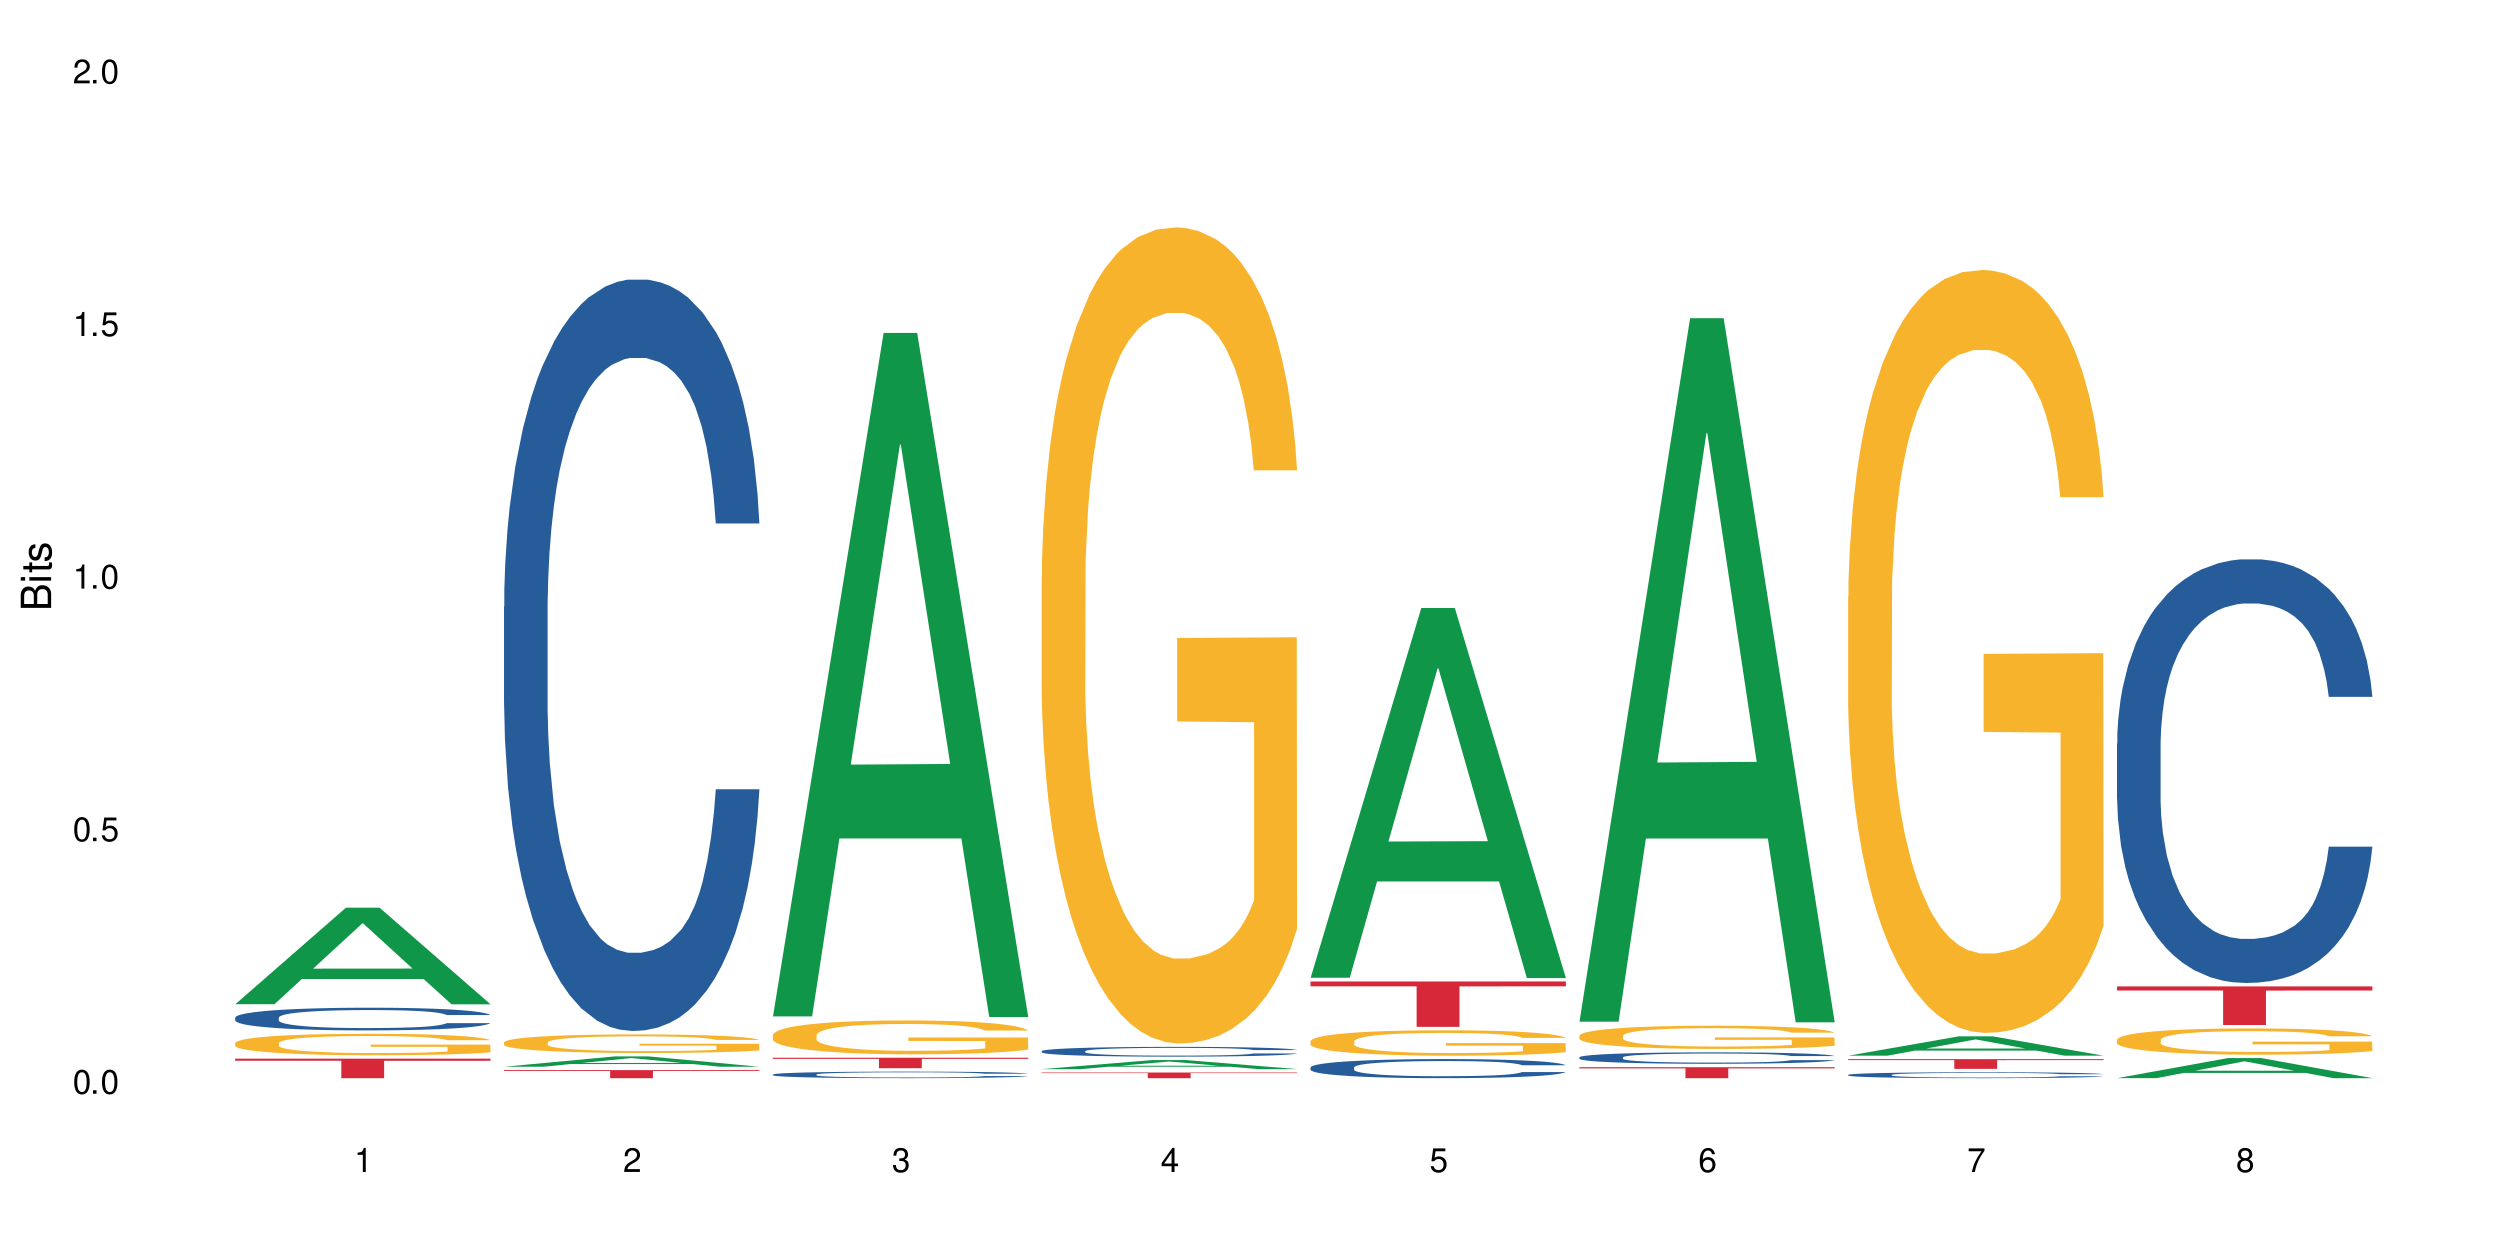 <?xml version="1.0" encoding="UTF-8"?>
<svg xmlns="http://www.w3.org/2000/svg" xmlns:xlink="http://www.w3.org/1999/xlink" width="720" height="360" viewBox="0 0 720 360">
<defs>
<g>
<g id="glyph-0-0">
</g>
<g id="glyph-0-1">
<path d="M 2.641 -6.938 C 2 -6.938 1.422 -6.656 1.078 -6.172 C 0.641 -5.562 0.406 -4.641 0.406 -3.359 C 0.406 -1.016 1.188 0.219 2.641 0.219 C 4.078 0.219 4.859 -1.016 4.859 -3.297 C 4.859 -4.641 4.656 -5.547 4.203 -6.172 C 3.844 -6.656 3.281 -6.938 2.641 -6.938 Z M 2.641 -6.188 C 3.547 -6.188 4 -5.25 4 -3.375 C 4 -1.406 3.562 -0.484 2.625 -0.484 C 1.734 -0.484 1.281 -1.438 1.281 -3.344 C 1.281 -5.25 1.734 -6.188 2.641 -6.188 Z M 2.641 -6.188 "/>
</g>
<g id="glyph-0-2">
<path d="M 1.828 -1 L 0.828 -1 L 0.828 0 L 1.828 0 Z M 1.828 -1 "/>
</g>
<g id="glyph-0-3">
<path d="M 4.562 -6.797 L 1.062 -6.797 L 0.547 -3.094 L 1.328 -3.094 C 1.719 -3.562 2.047 -3.734 2.578 -3.734 C 3.484 -3.734 4.062 -3.109 4.062 -2.094 C 4.062 -1.125 3.484 -0.531 2.578 -0.531 C 1.828 -0.531 1.375 -0.906 1.188 -1.672 L 0.328 -1.672 C 0.453 -1.109 0.547 -0.844 0.75 -0.594 C 1.125 -0.078 1.828 0.219 2.594 0.219 C 3.969 0.219 4.922 -0.781 4.922 -2.219 C 4.922 -3.562 4.031 -4.484 2.719 -4.484 C 2.25 -4.484 1.859 -4.359 1.469 -4.062 L 1.734 -5.969 L 4.562 -5.969 Z M 4.562 -6.797 "/>
</g>
<g id="glyph-0-4">
<path d="M 2.484 -4.938 L 2.484 0 L 3.328 0 L 3.328 -6.938 L 2.766 -6.938 C 2.469 -5.875 2.281 -5.734 0.984 -5.562 L 0.984 -4.938 Z M 2.484 -4.938 "/>
</g>
<g id="glyph-0-5">
<path d="M 4.859 -0.828 L 1.281 -0.828 C 1.359 -1.406 1.672 -1.781 2.5 -2.281 L 3.469 -2.828 C 4.406 -3.344 4.906 -4.062 4.906 -4.906 C 4.906 -5.484 4.672 -6.031 4.266 -6.406 C 3.859 -6.766 3.375 -6.938 2.719 -6.938 C 1.859 -6.938 1.219 -6.625 0.844 -6.031 C 0.609 -5.672 0.5 -5.234 0.484 -4.531 L 1.328 -4.531 C 1.359 -5.016 1.406 -5.281 1.531 -5.516 C 1.75 -5.938 2.188 -6.203 2.703 -6.203 C 3.469 -6.203 4.031 -5.641 4.031 -4.891 C 4.031 -4.344 3.719 -3.859 3.125 -3.516 L 2.234 -3 C 0.812 -2.172 0.406 -1.531 0.328 -0.016 L 4.859 -0.016 Z M 4.859 -0.828 "/>
</g>
<g id="glyph-0-6">
<path d="M 2.125 -3.188 L 2.578 -3.188 C 3.5 -3.188 3.984 -2.766 3.984 -1.922 C 3.984 -1.062 3.469 -0.531 2.594 -0.531 C 1.656 -0.531 1.203 -1 1.156 -2.016 L 0.312 -2.016 C 0.344 -1.453 0.438 -1.094 0.609 -0.781 C 0.953 -0.109 1.625 0.219 2.547 0.219 C 3.953 0.219 4.859 -0.625 4.859 -1.938 C 4.859 -2.828 4.516 -3.297 3.703 -3.594 C 4.344 -3.844 4.656 -4.328 4.656 -5.031 C 4.656 -6.219 3.875 -6.938 2.578 -6.938 C 1.203 -6.938 0.484 -6.172 0.453 -4.703 L 1.297 -4.703 C 1.312 -5.125 1.344 -5.359 1.453 -5.578 C 1.641 -5.969 2.062 -6.203 2.594 -6.203 C 3.344 -6.203 3.797 -5.75 3.797 -5 C 3.797 -4.516 3.609 -4.219 3.25 -4.047 C 3.016 -3.953 2.703 -3.922 2.125 -3.906 Z M 2.125 -3.188 "/>
</g>
<g id="glyph-0-7">
<path d="M 3.141 -1.672 L 3.141 0 L 3.984 0 L 3.984 -1.672 L 4.984 -1.672 L 4.984 -2.438 L 3.984 -2.438 L 3.984 -6.938 L 3.359 -6.938 L 0.266 -2.578 L 0.266 -1.672 Z M 3.141 -2.438 L 1 -2.438 L 3.141 -5.5 Z M 3.141 -2.438 "/>
</g>
<g id="glyph-0-8">
<path d="M 4.781 -5.125 C 4.609 -6.266 3.891 -6.938 2.844 -6.938 C 2.094 -6.938 1.422 -6.578 1.031 -5.953 C 0.594 -5.266 0.406 -4.422 0.406 -3.172 C 0.406 -2 0.578 -1.25 0.984 -0.641 C 1.359 -0.078 1.953 0.219 2.703 0.219 C 3.984 0.219 4.922 -0.75 4.922 -2.094 C 4.922 -3.375 4.062 -4.281 2.844 -4.281 C 2.172 -4.281 1.641 -4.031 1.281 -3.516 C 1.281 -5.234 1.828 -6.188 2.797 -6.188 C 3.391 -6.188 3.797 -5.797 3.938 -5.125 Z M 2.734 -3.531 C 3.547 -3.531 4.062 -2.953 4.062 -2.031 C 4.062 -1.156 3.484 -0.531 2.703 -0.531 C 1.922 -0.531 1.328 -1.188 1.328 -2.078 C 1.328 -2.938 1.906 -3.531 2.734 -3.531 Z M 2.734 -3.531 "/>
</g>
<g id="glyph-0-9">
<path d="M 4.984 -6.797 L 0.438 -6.797 L 0.438 -5.969 L 4.109 -5.969 C 2.5 -3.656 1.828 -2.234 1.328 0 L 2.219 0 C 2.594 -2.172 3.453 -4.047 4.984 -6.094 Z M 4.984 -6.797 "/>
</g>
<g id="glyph-0-10">
<path d="M 3.75 -3.656 C 4.469 -4.094 4.688 -4.438 4.688 -5.078 C 4.688 -6.172 3.844 -6.938 2.641 -6.938 C 1.438 -6.938 0.594 -6.172 0.594 -5.094 C 0.594 -4.438 0.812 -4.094 1.516 -3.656 C 0.734 -3.266 0.359 -2.703 0.359 -1.922 C 0.359 -0.656 1.281 0.219 2.641 0.219 C 3.984 0.219 4.922 -0.656 4.922 -1.922 C 4.922 -2.703 4.531 -3.266 3.75 -3.656 Z M 2.641 -6.188 C 3.359 -6.188 3.812 -5.75 3.812 -5.062 C 3.812 -4.406 3.344 -3.984 2.641 -3.984 C 1.922 -3.984 1.453 -4.406 1.453 -5.078 C 1.453 -5.75 1.922 -6.188 2.641 -6.188 Z M 2.641 -3.266 C 3.484 -3.266 4.062 -2.719 4.062 -1.906 C 4.062 -1.078 3.484 -0.531 2.625 -0.531 C 1.797 -0.531 1.219 -1.094 1.219 -1.906 C 1.219 -2.719 1.781 -3.266 2.641 -3.266 Z M 2.641 -3.266 "/>
</g>
<g id="glyph-1-0">
</g>
<g id="glyph-1-1">
<path d="M 0 -0.953 L 0 -4.891 C 0 -5.719 -0.234 -6.344 -0.734 -6.797 C -1.188 -7.234 -1.812 -7.469 -2.5 -7.469 C -3.547 -7.469 -4.188 -7 -4.625 -5.875 C -4.984 -6.688 -5.625 -7.094 -6.531 -7.094 C -7.172 -7.094 -7.734 -6.859 -8.141 -6.391 C -8.562 -5.922 -8.75 -5.344 -8.75 -4.5 L -8.75 -0.953 Z M -4.984 -2.062 L -7.766 -2.062 L -7.766 -4.219 C -7.766 -4.844 -7.688 -5.203 -7.453 -5.5 C -7.219 -5.812 -6.859 -5.969 -6.375 -5.969 C -5.891 -5.969 -5.531 -5.812 -5.297 -5.5 C -5.062 -5.203 -4.984 -4.844 -4.984 -4.219 Z M -0.984 -2.062 L -4 -2.062 L -4 -4.781 C -4 -5.766 -3.438 -6.359 -2.484 -6.359 C -1.547 -6.359 -0.984 -5.766 -0.984 -4.781 Z M -0.984 -2.062 "/>
</g>
<g id="glyph-1-2">
<path d="M -6.281 -1.797 L -6.281 -0.797 L 0 -0.797 L 0 -1.797 Z M -8.75 -1.797 L -8.75 -0.797 L -7.484 -0.797 L -7.484 -1.797 Z M -8.75 -1.797 "/>
</g>
<g id="glyph-1-3">
<path d="M -6.281 -3.047 L -6.281 -2.016 L -8.016 -2.016 L -8.016 -1.016 L -6.281 -1.016 L -6.281 -0.172 L -5.469 -0.172 L -5.469 -1.016 L -0.719 -1.016 C -0.078 -1.016 0.281 -1.453 0.281 -2.234 C 0.281 -2.5 0.25 -2.719 0.188 -3.047 L -0.641 -3.047 C -0.609 -2.906 -0.594 -2.766 -0.594 -2.562 C -0.594 -2.141 -0.719 -2.016 -1.156 -2.016 L -5.469 -2.016 L -5.469 -3.047 Z M -6.281 -3.047 "/>
</g>
<g id="glyph-1-4">
<path d="M -4.531 -5.25 C -5.766 -5.25 -6.469 -4.422 -6.469 -2.969 C -6.469 -1.516 -5.719 -0.562 -4.547 -0.562 C -3.562 -0.562 -3.094 -1.062 -2.734 -2.562 L -2.516 -3.484 C -2.344 -4.188 -2.094 -4.469 -1.641 -4.469 C -1.047 -4.469 -0.641 -3.875 -0.641 -3 C -0.641 -2.453 -0.797 -2 -1.062 -1.75 C -1.25 -1.594 -1.422 -1.531 -1.875 -1.469 L -1.875 -0.406 C -0.422 -0.453 0.281 -1.266 0.281 -2.922 C 0.281 -4.5 -0.5 -5.516 -1.719 -5.516 C -2.656 -5.516 -3.172 -4.984 -3.469 -3.734 L -3.703 -2.766 C -3.891 -1.953 -4.156 -1.609 -4.594 -1.609 C -5.188 -1.609 -5.547 -2.125 -5.547 -2.938 C -5.547 -3.75 -5.203 -4.172 -4.531 -4.203 Z M -4.531 -5.25 "/>
</g>
</g>
</defs>
<rect x="-72" y="-36" width="864" height="432" fill="rgb(100%, 100%, 100%)" fill-opacity="1"/>
<path fill-rule="nonzero" fill="rgb(6.275%, 58.824%, 28.235%)" fill-opacity="1" d="M 67.73 289.215 L 67.809 289.191 L 99.637 261.406 L 109.301 261.406 L 141.281 289.242 L 130.047 289.242 L 122.031 281.977 L 86.906 281.977 L 79.047 289.215 L 67.73 289.215 L 90.285 278.969 L 118.809 278.945 L 104.586 265.953 L 104.43 265.93 L 104.27 266.008 L 90.207 278.945 L 90.285 278.969 Z M 67.73 289.215 "/>
<path fill-rule="nonzero" fill="rgb(14.51%, 36.078%, 60%)" fill-opacity="1" d="M 67.73 293.066 L 67.82 293.062 L 67.82 292.918 L 68.09 292.691 L 68.719 292.406 L 69.344 292.207 L 70.961 291.855 L 73.203 291.516 L 75.535 291.254 L 77.238 291.098 L 78.766 290.977 L 82.262 290.758 L 84.504 290.645 L 86.926 290.543 L 89.887 290.441 L 92.039 290.383 L 96.883 290.285 L 100.469 290.246 L 103.25 290.227 L 109.262 290.227 L 112.848 290.25 L 115.449 290.281 L 118.32 290.328 L 120.742 290.383 L 124.957 290.512 L 128.727 290.68 L 130.43 290.777 L 133.121 290.961 L 135.184 291.141 L 136.617 291.293 L 138.234 291.516 L 139.668 291.785 L 140.746 292.09 L 141.281 292.344 L 128.727 292.344 L 128.098 292.105 L 127.379 291.922 L 126.035 291.676 L 124.688 291.504 L 122.805 291.332 L 121.102 291.219 L 118.77 291.105 L 116.707 291.031 L 114.555 290.977 L 112.488 290.941 L 108.543 290.906 L 103.969 290.906 L 102.266 290.918 L 98.766 290.965 L 96.883 291.008 L 94.191 291.094 L 92.309 291.168 L 90.066 291.289 L 88.539 291.391 L 86.656 291.547 L 85.312 291.684 L 83.785 291.879 L 82.891 292.027 L 82.082 292.195 L 81.363 292.395 L 80.828 292.602 L 80.469 292.824 L 80.289 293.039 L 80.289 293.961 L 80.469 294.176 L 80.918 294.43 L 82.082 294.793 L 83.785 295.109 L 85.762 295.359 L 87.645 295.539 L 88.719 295.621 L 90.156 295.719 L 92.398 295.836 L 95.629 295.957 L 97.512 296.004 L 100.383 296.051 L 103.34 296.074 L 107.289 296.074 L 110.785 296.051 L 113.117 296.02 L 115.539 295.973 L 118.859 295.871 L 120.922 295.777 L 122.715 295.664 L 124.062 295.551 L 124.957 295.453 L 126.305 295.27 L 127.379 295.066 L 128.188 294.859 L 128.727 294.656 L 141.281 294.656 L 140.746 294.895 L 139.938 295.125 L 139.129 295.301 L 137.875 295.508 L 136.441 295.691 L 134.375 295.902 L 132.672 296.039 L 130.43 296.188 L 128.367 296.301 L 126.125 296.402 L 122.805 296.523 L 120.652 296.582 L 118.32 296.637 L 115.539 296.684 L 112.043 296.727 L 108.273 296.75 L 104.777 296.754 L 101.008 296.742 L 98.227 296.719 L 94.551 296.664 L 89.977 296.559 L 86.656 296.445 L 84.055 296.332 L 81.812 296.211 L 79.301 296.051 L 76.074 295.789 L 74.098 295.586 L 72.754 295.418 L 71.23 295.188 L 70.152 294.977 L 68.898 294.645 L 68 294.219 L 67.73 293.891 Z M 67.73 293.066 "/>
<path fill-rule="nonzero" fill="rgb(96.863%, 70.196%, 16.863%)" fill-opacity="1" d="M 67.73 300.387 L 67.82 300.379 L 67.82 300.266 L 68.18 300.012 L 69.078 299.664 L 70.242 299.375 L 71.5 299.148 L 72.305 299.031 L 73.652 298.863 L 74.816 298.738 L 77.777 298.484 L 81.543 298.246 L 83.609 298.145 L 85.941 298.051 L 89.258 297.941 L 90.785 297.902 L 95.449 297.812 L 100.738 297.758 L 106.57 297.738 L 109.262 297.746 L 112.938 297.766 L 117.961 297.828 L 120.832 297.887 L 123.074 297.941 L 125.406 298.016 L 128.277 298.129 L 130.969 298.266 L 133.121 298.398 L 135.273 298.57 L 137.066 298.75 L 138.594 298.945 L 139.938 299.184 L 140.746 299.379 L 141.281 299.578 L 128.816 299.578 L 128.098 299.379 L 127.289 299.227 L 125.945 299.043 L 124.598 298.906 L 123.254 298.801 L 120.742 298.652 L 118.59 298.562 L 115.898 298.484 L 113.297 298.434 L 110.336 298.398 L 108.543 298.387 L 103.789 298.387 L 99.484 298.426 L 96.973 298.473 L 95.18 298.52 L 92.668 298.602 L 91.141 298.672 L 90.246 298.715 L 87.555 298.891 L 85.762 299.047 L 84.773 299.156 L 83.52 299.324 L 82.621 299.477 L 81.633 299.703 L 81.098 299.871 L 80.379 300.254 L 80.289 301.27 L 80.559 301.484 L 81.098 301.715 L 81.812 301.918 L 82.891 302.133 L 83.965 302.297 L 85.852 302.516 L 87.465 302.664 L 88.719 302.758 L 91.141 302.91 L 92.129 302.961 L 94.461 303.062 L 96.883 303.145 L 99.844 303.211 L 102.086 303.246 L 105.672 303.273 L 110.246 303.273 L 115.629 303.238 L 119.039 303.195 L 121.371 303.148 L 122.895 303.109 L 124.777 303.047 L 126.125 302.992 L 127.379 302.93 L 128.906 302.832 L 128.906 301.484 L 106.75 301.48 L 106.75 300.848 L 141.195 300.844 L 141.281 303.047 L 139.398 303.199 L 137.066 303.348 L 134.824 303.461 L 132.492 303.555 L 129.176 303.664 L 126.484 303.73 L 122.355 303.809 L 118.59 303.859 L 114.645 303.895 L 111.145 303.91 L 107.02 303.918 L 103.34 303.906 L 99.395 303.871 L 96.254 303.824 L 93.383 303.77 L 90.516 303.695 L 86.926 303.578 L 84.594 303.48 L 82.172 303.363 L 79.75 303.223 L 77.598 303.07 L 76.164 302.953 L 74.727 302.816 L 73.203 302.648 L 71.766 302.457 L 70.691 302.281 L 69.703 302.082 L 68.988 301.898 L 68.27 301.645 L 67.91 301.441 L 67.73 301.266 Z M 67.73 300.387 "/>
<path fill-rule="nonzero" fill="rgb(83.922%, 15.686%, 22.353%)" fill-opacity="1" d="M 67.73 304.898 L 141.281 304.898 L 141.281 305.5 L 110.629 305.508 L 110.629 310.512 L 98.297 310.512 L 98.297 305.512 L 98.117 305.5 L 67.73 305.5 Z M 67.73 304.898 "/>
<path fill-rule="nonzero" fill="rgb(6.275%, 58.824%, 28.235%)" fill-opacity="1" d="M 145.156 307.219 L 145.234 307.215 L 177.059 304.242 L 186.723 304.242 L 218.707 307.223 L 207.469 307.223 L 199.453 306.445 L 164.328 306.445 L 156.469 307.219 L 145.156 307.219 L 167.707 306.121 L 196.23 306.121 L 182.008 304.73 L 181.852 304.727 L 181.695 304.734 L 167.629 306.121 L 167.707 306.121 Z M 145.156 307.219 "/>
<path fill-rule="nonzero" fill="rgb(14.51%, 36.078%, 60%)" fill-opacity="1" d="M 145.156 174.695 L 145.242 174.5 L 145.242 169.75 L 145.512 162.234 L 146.141 152.742 L 146.77 146.215 L 148.383 134.547 L 150.625 123.27 L 152.957 114.57 L 154.664 109.426 L 156.188 105.469 L 159.684 98.152 L 161.93 94.395 L 164.352 91.031 L 167.309 87.668 L 169.461 85.691 L 174.305 82.527 L 177.895 81.145 L 180.676 80.551 L 186.684 80.551 L 190.273 81.34 L 192.875 82.328 L 195.742 83.91 L 198.164 85.691 L 202.383 90.043 L 206.148 95.582 L 207.852 98.746 L 210.543 104.879 L 212.605 110.812 L 214.043 115.953 L 215.656 123.27 L 217.094 132.172 L 218.168 142.258 L 218.707 150.766 L 206.148 150.766 L 205.52 142.852 L 204.805 136.723 L 203.457 128.613 L 202.113 122.875 L 200.23 117.141 L 198.523 113.383 L 196.191 109.625 L 194.129 107.25 L 191.977 105.469 L 189.914 104.285 L 185.969 103.098 L 181.391 103.098 L 179.688 103.492 L 176.191 105.074 L 174.305 106.461 L 171.613 109.227 L 169.73 111.801 L 167.488 115.754 L 165.965 119.117 L 164.082 124.262 L 162.734 128.809 L 161.211 135.336 L 160.312 140.281 L 159.508 145.82 L 158.789 152.348 L 158.25 159.27 L 157.891 166.586 L 157.711 173.707 L 157.711 204.363 L 157.891 211.484 L 158.34 219.793 L 159.508 231.855 L 161.211 242.34 L 163.184 250.645 L 165.066 256.578 L 166.145 259.348 L 167.578 262.512 L 169.82 266.469 L 173.051 270.426 L 174.934 272.008 L 177.805 273.59 L 180.766 274.379 L 184.711 274.379 L 188.211 273.59 L 190.543 272.602 L 192.965 271.02 L 196.281 267.656 L 198.344 264.492 L 200.141 260.734 L 201.484 256.977 L 202.383 253.812 L 203.727 247.68 L 204.805 240.953 L 205.609 234.031 L 206.148 227.309 L 218.707 227.309 L 218.168 235.219 L 217.359 242.934 L 216.555 248.668 L 215.297 255.59 L 213.863 261.723 L 211.801 268.645 L 210.094 273.195 L 207.852 278.137 L 205.789 281.895 L 203.547 285.258 L 200.23 289.215 L 198.074 291.191 L 195.742 292.973 L 192.965 294.555 L 189.465 295.938 L 185.699 296.73 L 182.199 296.93 L 178.434 296.531 L 175.652 295.742 L 171.973 293.961 L 167.398 290.402 L 164.082 286.645 L 161.48 282.887 L 159.238 278.93 L 156.727 273.59 L 153.496 264.887 L 151.523 258.16 L 150.176 252.625 L 148.652 244.91 L 147.574 237.988 L 146.32 226.91 L 145.422 212.867 L 145.156 201.992 Z M 145.156 174.695 "/>
<path fill-rule="nonzero" fill="rgb(96.863%, 70.196%, 16.863%)" fill-opacity="1" d="M 145.156 300.203 L 145.242 300.199 L 145.242 300.102 L 145.602 299.879 L 146.5 299.578 L 147.664 299.328 L 148.922 299.133 L 149.73 299.031 L 151.074 298.883 L 152.242 298.777 L 155.199 298.559 L 158.969 298.352 L 161.031 298.266 L 163.363 298.18 L 166.684 298.09 L 168.207 298.055 L 172.871 297.977 L 178.164 297.926 L 183.992 297.914 L 186.684 297.918 L 190.363 297.938 L 195.387 297.992 L 198.254 298.039 L 200.496 298.09 L 202.828 298.152 L 205.699 298.25 L 208.391 298.367 L 210.543 298.484 L 212.695 298.629 L 214.492 298.785 L 216.016 298.957 L 217.359 299.164 L 218.168 299.332 L 218.707 299.504 L 206.238 299.504 L 205.52 299.332 L 204.715 299.203 L 203.367 299.039 L 202.023 298.922 L 200.676 298.832 L 198.164 298.703 L 196.012 298.625 L 193.32 298.559 L 190.723 298.512 L 187.762 298.484 L 185.969 298.473 L 181.211 298.473 L 176.906 298.508 L 174.395 298.547 L 172.602 298.586 L 170.09 298.66 L 168.566 298.719 L 167.668 298.758 L 164.977 298.91 L 163.184 299.047 L 162.195 299.137 L 160.941 299.285 L 160.043 299.418 L 159.059 299.613 L 158.52 299.758 L 157.801 300.09 L 157.711 300.969 L 157.98 301.156 L 158.52 301.355 L 159.238 301.531 L 160.312 301.715 L 161.391 301.859 L 163.273 302.051 L 164.887 302.176 L 166.145 302.258 L 168.566 302.391 L 169.551 302.434 L 171.883 302.523 L 174.305 302.59 L 177.266 302.648 L 179.508 302.68 L 183.098 302.703 L 187.672 302.703 L 193.055 302.676 L 196.461 302.637 L 198.793 302.598 L 200.32 302.562 L 202.203 302.508 L 203.547 302.461 L 204.805 302.406 L 206.328 302.324 L 206.328 301.156 L 184.172 301.148 L 184.172 300.602 L 218.617 300.598 L 218.707 302.508 L 216.824 302.641 L 214.492 302.766 L 212.25 302.863 L 209.918 302.949 L 206.598 303.039 L 203.906 303.098 L 199.781 303.168 L 196.012 303.211 L 192.066 303.242 L 188.566 303.254 L 184.441 303.262 L 180.766 303.25 L 176.816 303.223 L 173.68 303.184 L 170.809 303.133 L 167.938 303.07 L 164.352 302.969 L 162.016 302.883 L 159.594 302.781 L 157.172 302.66 L 155.02 302.527 L 153.586 302.426 L 152.152 302.309 L 150.625 302.16 L 149.191 301.996 L 148.113 301.844 L 147.129 301.672 L 146.41 301.512 L 145.691 301.293 L 145.332 301.117 L 145.156 300.965 Z M 145.156 300.203 "/>
<path fill-rule="nonzero" fill="rgb(83.922%, 15.686%, 22.353%)" fill-opacity="1" d="M 145.156 308.207 L 218.707 308.207 L 218.707 308.453 L 188.051 308.453 L 188.051 310.512 L 175.719 310.512 L 175.719 308.457 L 175.539 308.453 L 145.156 308.453 Z M 145.156 308.207 "/>
<path fill-rule="nonzero" fill="rgb(6.275%, 58.824%, 28.235%)" fill-opacity="1" d="M 222.578 292.723 L 222.656 292.539 L 254.48 95.887 L 264.148 95.887 L 296.129 292.91 L 284.895 292.91 L 276.879 241.48 L 241.75 241.48 L 233.895 292.723 L 222.578 292.723 L 245.129 220.203 L 273.656 220.02 L 259.434 128.074 L 259.273 127.891 L 259.117 128.445 L 245.051 220.02 L 245.129 220.203 Z M 222.578 292.723 "/>
<path fill-rule="nonzero" fill="rgb(14.51%, 36.078%, 60%)" fill-opacity="1" d="M 222.578 309.449 L 222.668 309.445 L 222.668 309.406 L 222.938 309.34 L 223.562 309.258 L 224.191 309.199 L 225.809 309.098 L 228.051 309 L 230.383 308.926 L 232.086 308.879 L 233.609 308.844 L 237.109 308.781 L 239.352 308.75 L 241.773 308.719 L 244.734 308.691 L 246.887 308.672 L 251.73 308.645 L 255.316 308.633 L 258.098 308.629 L 264.109 308.629 L 267.695 308.637 L 270.297 308.645 L 273.168 308.656 L 275.59 308.672 L 279.805 308.711 L 283.57 308.758 L 285.277 308.785 L 287.969 308.84 L 290.031 308.891 L 291.465 308.938 L 293.082 309 L 294.516 309.078 L 295.59 309.164 L 296.129 309.238 L 283.57 309.238 L 282.945 309.172 L 282.227 309.117 L 280.883 309.047 L 279.535 308.996 L 277.652 308.945 L 275.949 308.914 L 273.617 308.883 L 271.551 308.859 L 269.398 308.844 L 267.336 308.836 L 263.391 308.824 L 258.816 308.824 L 257.109 308.828 L 253.613 308.84 L 251.73 308.855 L 249.039 308.879 L 247.156 308.898 L 244.914 308.934 L 243.387 308.965 L 241.504 309.008 L 240.16 309.047 L 238.633 309.105 L 237.738 309.148 L 236.93 309.195 L 236.211 309.254 L 235.672 309.312 L 235.316 309.379 L 235.137 309.438 L 235.137 309.707 L 235.316 309.77 L 235.762 309.84 L 236.93 309.945 L 238.633 310.035 L 240.605 310.109 L 242.492 310.16 L 243.566 310.184 L 245.004 310.211 L 247.246 310.246 L 250.473 310.281 L 252.355 310.297 L 255.227 310.309 L 258.188 310.316 L 262.133 310.316 L 265.633 310.309 L 267.965 310.301 L 270.387 310.285 L 273.707 310.258 L 275.77 310.23 L 277.562 310.195 L 278.906 310.164 L 279.805 310.137 L 281.148 310.082 L 282.227 310.023 L 283.035 309.965 L 283.57 309.906 L 296.129 309.906 L 295.59 309.977 L 294.785 310.043 L 293.977 310.094 L 292.723 310.152 L 291.285 310.207 L 289.223 310.266 L 287.52 310.305 L 285.277 310.348 L 283.215 310.383 L 280.973 310.41 L 277.652 310.445 L 275.5 310.461 L 273.168 310.477 L 270.387 310.492 L 266.887 310.504 L 263.121 310.512 L 259.621 310.512 L 255.855 310.508 L 253.074 310.5 L 249.398 310.488 L 244.824 310.457 L 241.504 310.422 L 238.902 310.391 L 236.66 310.355 L 234.148 310.309 L 230.918 310.234 L 228.945 310.176 L 227.602 310.125 L 226.074 310.059 L 225 310 L 223.742 309.902 L 222.848 309.781 L 222.578 309.684 Z M 222.578 309.449 "/>
<path fill-rule="nonzero" fill="rgb(96.863%, 70.196%, 16.863%)" fill-opacity="1" d="M 222.578 298.066 L 222.668 298.059 L 222.668 297.879 L 223.027 297.48 L 223.922 296.93 L 225.09 296.473 L 226.344 296.117 L 227.152 295.93 L 228.496 295.664 L 229.664 295.469 L 232.625 295.066 L 236.391 294.695 L 238.453 294.535 L 240.785 294.383 L 244.105 294.215 L 245.629 294.152 L 250.293 294.008 L 255.586 293.918 L 261.418 293.895 L 264.109 293.902 L 267.785 293.938 L 272.809 294.035 L 275.68 294.125 L 277.922 294.215 L 280.254 294.328 L 283.125 294.508 L 285.816 294.719 L 287.969 294.934 L 290.121 295.203 L 291.914 295.484 L 293.438 295.797 L 294.785 296.172 L 295.59 296.484 L 296.129 296.793 L 283.66 296.793 L 282.945 296.484 L 282.137 296.242 L 280.793 295.949 L 279.445 295.734 L 278.102 295.566 L 275.59 295.336 L 273.438 295.191 L 270.746 295.066 L 268.145 294.988 L 265.184 294.934 L 263.391 294.918 L 258.637 294.918 L 254.332 294.98 L 251.82 295.051 L 250.023 295.121 L 247.512 295.254 L 245.988 295.363 L 245.094 295.434 L 242.402 295.707 L 240.605 295.957 L 239.621 296.129 L 238.363 296.395 L 237.469 296.633 L 236.48 296.992 L 235.941 297.258 L 235.227 297.863 L 235.137 299.465 L 235.406 299.805 L 235.941 300.168 L 236.66 300.488 L 237.738 300.828 L 238.812 301.086 L 240.695 301.434 L 242.312 301.664 L 243.566 301.816 L 245.988 302.055 L 246.977 302.137 L 249.309 302.297 L 251.73 302.422 L 254.691 302.527 L 256.934 302.582 L 260.52 302.625 L 265.094 302.625 L 270.477 302.57 L 273.887 302.5 L 276.219 302.43 L 277.742 302.367 L 279.625 302.27 L 280.973 302.18 L 282.227 302.082 L 283.75 301.93 L 283.75 299.805 L 261.598 299.793 L 261.598 298.797 L 296.039 298.789 L 296.129 302.27 L 294.246 302.508 L 291.914 302.742 L 289.672 302.918 L 287.34 303.07 L 284.02 303.238 L 281.328 303.348 L 277.203 303.469 L 273.438 303.551 L 269.488 303.605 L 265.992 303.629 L 261.867 303.641 L 258.188 303.621 L 254.242 303.57 L 251.102 303.496 L 248.23 303.41 L 245.359 303.293 L 241.773 303.105 L 239.441 302.953 L 237.02 302.766 L 234.598 302.543 L 232.445 302.305 L 231.008 302.117 L 229.574 301.902 L 228.051 301.637 L 226.613 301.336 L 225.539 301.059 L 224.551 300.746 L 223.832 300.453 L 223.117 300.051 L 222.758 299.73 L 222.578 299.457 Z M 222.578 298.066 "/>
<path fill-rule="nonzero" fill="rgb(83.922%, 15.686%, 22.353%)" fill-opacity="1" d="M 222.578 304.625 L 296.129 304.625 L 296.129 304.945 L 265.477 304.949 L 265.477 307.645 L 253.141 307.645 L 253.141 304.953 L 252.965 304.945 L 222.578 304.945 Z M 222.578 304.625 "/>
<path fill-rule="nonzero" fill="rgb(6.275%, 58.824%, 28.235%)" fill-opacity="1" d="M 300 307.902 L 300.078 307.898 L 331.906 305.301 L 341.57 305.301 L 373.555 307.902 L 362.316 307.902 L 354.301 307.223 L 319.176 307.223 L 311.316 307.902 L 300 307.902 L 322.555 306.941 L 351.078 306.941 L 336.855 305.727 L 336.699 305.723 L 336.543 305.73 L 322.477 306.941 L 322.555 306.941 Z M 300 307.902 "/>
<path fill-rule="nonzero" fill="rgb(14.51%, 36.078%, 60%)" fill-opacity="1" d="M 300 302.723 L 300.09 302.719 L 300.09 302.656 L 300.359 302.559 L 300.988 302.438 L 301.617 302.352 L 303.23 302.199 L 305.473 302.051 L 307.805 301.938 L 309.508 301.871 L 311.035 301.82 L 314.531 301.723 L 316.773 301.676 L 319.195 301.633 L 322.156 301.586 L 324.309 301.562 L 329.152 301.52 L 332.742 301.504 L 335.52 301.496 L 341.531 301.496 L 345.117 301.504 L 347.719 301.52 L 350.59 301.539 L 353.012 301.562 L 357.227 301.617 L 360.996 301.691 L 362.699 301.73 L 365.391 301.812 L 367.453 301.891 L 368.891 301.957 L 370.504 302.051 L 371.938 302.168 L 373.016 302.301 L 373.555 302.41 L 360.996 302.41 L 360.367 302.309 L 359.648 302.227 L 358.305 302.121 L 356.961 302.047 L 355.074 301.973 L 353.371 301.922 L 351.039 301.875 L 348.977 301.844 L 346.824 301.82 L 344.762 301.805 L 340.812 301.789 L 336.238 301.789 L 334.535 301.793 L 331.035 301.812 L 329.152 301.832 L 326.461 301.867 L 324.578 301.902 L 322.336 301.953 L 320.812 301.996 L 318.926 302.066 L 317.582 302.125 L 316.059 302.207 L 315.16 302.273 L 314.352 302.344 L 313.637 302.43 L 313.098 302.52 L 312.738 302.617 L 312.559 302.711 L 312.559 303.109 L 312.738 303.203 L 313.188 303.309 L 314.352 303.469 L 316.059 303.605 L 318.031 303.711 L 319.914 303.789 L 320.992 303.824 L 322.426 303.867 L 324.668 303.918 L 327.898 303.969 L 329.781 303.992 L 332.652 304.012 L 335.609 304.02 L 339.559 304.02 L 343.055 304.012 L 345.387 304 L 347.809 303.977 L 351.129 303.934 L 353.191 303.891 L 354.984 303.844 L 356.332 303.793 L 357.227 303.754 L 358.574 303.672 L 359.648 303.586 L 360.457 303.496 L 360.996 303.406 L 373.555 303.406 L 373.016 303.512 L 372.207 303.613 L 371.402 303.688 L 370.145 303.777 L 368.711 303.855 L 366.645 303.945 L 364.941 304.008 L 362.699 304.07 L 360.637 304.121 L 358.395 304.164 L 355.074 304.215 L 352.922 304.242 L 350.59 304.266 L 347.809 304.285 L 344.312 304.301 L 340.543 304.312 L 337.047 304.316 L 333.277 304.309 L 330.5 304.301 L 326.82 304.277 L 322.246 304.23 L 318.926 304.18 L 316.324 304.133 L 314.082 304.082 L 311.57 304.012 L 308.344 303.898 L 306.371 303.809 L 305.023 303.738 L 303.5 303.637 L 302.422 303.547 L 301.168 303.402 L 300.27 303.219 L 300 303.078 Z M 300 302.723 "/>
<path fill-rule="nonzero" fill="rgb(96.863%, 70.196%, 16.863%)" fill-opacity="1" d="M 300 166.145 L 300.09 165.93 L 300.09 161.637 L 300.449 151.977 L 301.348 138.672 L 302.512 127.723 L 303.77 119.137 L 304.574 114.629 L 305.922 108.191 L 307.086 103.469 L 310.047 93.809 L 313.816 84.797 L 315.879 80.93 L 318.211 77.281 L 321.527 73.203 L 323.055 71.703 L 327.719 68.266 L 333.012 66.121 L 338.84 65.477 L 341.531 65.691 L 345.207 66.551 L 350.23 68.91 L 353.102 71.059 L 355.344 73.203 L 357.676 75.996 L 360.547 80.289 L 363.238 85.438 L 365.391 90.59 L 367.543 97.031 L 369.336 103.898 L 370.863 111.41 L 372.207 120.426 L 373.016 127.938 L 373.555 135.449 L 361.086 135.449 L 360.367 127.938 L 359.559 122.145 L 358.215 115.059 L 356.871 109.906 L 355.523 105.828 L 353.012 100.25 L 350.859 96.816 L 348.168 93.809 L 345.566 91.879 L 342.609 90.59 L 340.812 90.16 L 336.059 90.16 L 331.754 91.664 L 329.242 93.379 L 327.449 95.098 L 324.938 98.316 L 323.414 100.895 L 322.516 102.609 L 319.824 109.266 L 318.031 115.273 L 317.043 119.352 L 315.789 125.793 L 314.891 131.586 L 313.902 140.172 L 313.367 146.613 L 312.648 161.207 L 312.559 199.844 L 312.828 208 L 313.367 216.801 L 314.082 224.527 L 315.16 232.684 L 316.234 238.91 L 318.121 247.281 L 319.734 252.859 L 320.992 256.508 L 323.414 262.305 L 324.398 264.234 L 326.73 268.102 L 329.152 271.105 L 332.113 273.68 L 334.355 274.969 L 337.941 276.043 L 342.52 276.043 L 347.898 274.754 L 351.309 273.035 L 353.641 271.32 L 355.164 269.816 L 357.047 267.457 L 358.395 265.309 L 359.648 262.949 L 361.176 259.301 L 361.176 208 L 339.02 207.785 L 339.02 183.746 L 373.465 183.531 L 373.555 267.457 L 371.668 273.25 L 369.336 278.832 L 367.094 283.125 L 364.762 286.773 L 361.445 290.852 L 358.754 293.426 L 354.629 296.434 L 350.859 298.363 L 346.914 299.652 L 343.414 300.297 L 339.289 300.512 L 335.609 300.082 L 331.664 298.793 L 328.523 297.078 L 325.656 294.93 L 322.785 292.141 L 319.195 287.633 L 316.863 283.984 L 314.441 279.477 L 312.02 274.109 L 309.867 268.312 L 308.434 263.809 L 306.996 258.656 L 305.473 252.215 L 304.039 244.918 L 302.961 238.266 L 301.973 230.75 L 301.258 223.668 L 300.539 214.008 L 300.18 206.281 L 300 199.629 Z M 300 166.145 "/>
<path fill-rule="nonzero" fill="rgb(83.922%, 15.686%, 22.353%)" fill-opacity="1" d="M 300 308.887 L 373.555 308.887 L 373.555 309.062 L 342.898 309.062 L 342.898 310.512 L 330.566 310.512 L 330.566 309.066 L 330.387 309.062 L 300 309.062 Z M 300 308.887 "/>
<path fill-rule="nonzero" fill="rgb(6.275%, 58.824%, 28.235%)" fill-opacity="1" d="M 377.426 281.582 L 377.504 281.484 L 409.328 175.105 L 418.992 175.105 L 450.977 281.684 L 439.738 281.684 L 431.723 253.863 L 396.598 253.863 L 388.738 281.582 L 377.426 281.582 L 399.977 242.355 L 428.504 242.254 L 414.277 192.516 L 414.121 192.418 L 413.965 192.719 L 399.898 242.254 L 399.977 242.355 Z M 377.426 281.582 "/>
<path fill-rule="nonzero" fill="rgb(14.51%, 36.078%, 60%)" fill-opacity="1" d="M 377.426 307.41 L 377.516 307.406 L 377.516 307.285 L 377.781 307.094 L 378.41 306.852 L 379.039 306.688 L 380.652 306.391 L 382.895 306.105 L 385.227 305.883 L 386.934 305.754 L 388.457 305.652 L 391.957 305.469 L 394.199 305.371 L 396.621 305.289 L 399.578 305.203 L 401.734 305.152 L 406.574 305.07 L 410.164 305.035 L 412.945 305.02 L 418.953 305.02 L 422.543 305.043 L 425.145 305.066 L 428.016 305.105 L 430.438 305.152 L 434.652 305.262 L 438.418 305.402 L 440.125 305.484 L 442.812 305.637 L 444.879 305.789 L 446.312 305.918 L 447.926 306.105 L 449.363 306.332 L 450.438 306.586 L 450.977 306.805 L 438.418 306.805 L 437.789 306.602 L 437.074 306.445 L 435.727 306.242 L 434.383 306.094 L 432.5 305.949 L 430.793 305.855 L 428.461 305.758 L 426.398 305.699 L 424.246 305.652 L 422.184 305.625 L 418.238 305.594 L 413.664 305.594 L 411.957 305.602 L 408.461 305.645 L 406.574 305.68 L 403.887 305.75 L 402 305.812 L 399.758 305.914 L 398.234 306 L 396.352 306.129 L 395.004 306.246 L 393.48 306.41 L 392.582 306.535 L 391.777 306.676 L 391.059 306.844 L 390.52 307.02 L 390.16 307.203 L 389.98 307.387 L 389.98 308.164 L 390.16 308.344 L 390.609 308.555 L 391.777 308.859 L 393.48 309.125 L 395.453 309.336 L 397.336 309.488 L 398.414 309.559 L 399.848 309.641 L 402.09 309.738 L 405.32 309.84 L 407.203 309.879 L 410.074 309.922 L 413.035 309.941 L 416.98 309.941 L 420.48 309.922 L 422.812 309.895 L 425.234 309.855 L 428.551 309.77 L 430.613 309.688 L 432.41 309.594 L 433.754 309.5 L 434.652 309.418 L 435.996 309.262 L 437.074 309.094 L 437.879 308.918 L 438.418 308.746 L 450.977 308.746 L 450.438 308.945 L 449.633 309.141 L 448.824 309.289 L 447.566 309.465 L 446.133 309.617 L 444.07 309.793 L 442.367 309.91 L 440.125 310.035 L 438.059 310.129 L 435.816 310.215 L 432.5 310.316 L 430.348 310.367 L 428.016 310.41 L 425.234 310.453 L 421.734 310.488 L 417.969 310.508 L 414.469 310.512 L 410.703 310.504 L 407.922 310.48 L 404.242 310.438 L 399.668 310.348 L 396.352 310.25 L 393.75 310.156 L 391.508 310.055 L 388.996 309.922 L 385.766 309.699 L 383.793 309.527 L 382.449 309.387 L 380.922 309.191 L 379.848 309.016 L 378.59 308.734 L 377.695 308.379 L 377.426 308.102 Z M 377.426 307.41 "/>
<path fill-rule="nonzero" fill="rgb(96.863%, 70.196%, 16.863%)" fill-opacity="1" d="M 377.426 299.855 L 377.516 299.848 L 377.516 299.715 L 377.871 299.414 L 378.77 299 L 379.938 298.66 L 381.191 298.391 L 382 298.254 L 383.344 298.051 L 384.512 297.906 L 387.469 297.605 L 391.238 297.324 L 393.301 297.203 L 395.633 297.09 L 398.953 296.961 L 400.477 296.918 L 405.141 296.809 L 410.434 296.742 L 416.262 296.723 L 418.953 296.73 L 422.633 296.754 L 427.656 296.828 L 430.527 296.895 L 432.77 296.961 L 435.102 297.051 L 437.969 297.184 L 440.66 297.344 L 442.812 297.504 L 444.969 297.703 L 446.762 297.918 L 448.285 298.152 L 449.633 298.434 L 450.438 298.668 L 450.977 298.898 L 438.508 298.898 L 437.789 298.668 L 436.984 298.484 L 435.637 298.266 L 434.293 298.105 L 432.949 297.977 L 430.438 297.805 L 428.281 297.699 L 425.594 297.605 L 422.992 297.543 L 420.031 297.504 L 418.238 297.492 L 413.484 297.492 L 409.176 297.539 L 406.664 297.59 L 404.871 297.645 L 402.359 297.746 L 400.836 297.824 L 399.938 297.879 L 397.246 298.086 L 395.453 298.273 L 394.469 298.398 L 393.211 298.598 L 392.312 298.781 L 391.328 299.047 L 390.789 299.246 L 390.07 299.703 L 389.98 300.902 L 390.25 301.156 L 390.789 301.434 L 391.508 301.672 L 392.582 301.926 L 393.66 302.121 L 395.543 302.379 L 397.156 302.555 L 398.414 302.668 L 400.836 302.848 L 401.82 302.906 L 404.156 303.027 L 406.574 303.121 L 409.535 303.203 L 411.777 303.242 L 415.367 303.277 L 419.941 303.277 L 425.324 303.234 L 428.73 303.184 L 431.062 303.129 L 432.59 303.082 L 434.473 303.008 L 435.816 302.941 L 437.074 302.867 L 438.598 302.754 L 438.598 301.156 L 416.441 301.152 L 416.441 300.402 L 450.887 300.395 L 450.977 303.008 L 449.094 303.188 L 446.762 303.363 L 444.52 303.496 L 442.188 303.609 L 438.867 303.738 L 436.176 303.816 L 432.051 303.91 L 428.281 303.969 L 424.336 304.012 L 420.84 304.031 L 416.711 304.039 L 413.035 304.023 L 409.086 303.984 L 405.949 303.93 L 403.078 303.863 L 400.207 303.777 L 396.621 303.637 L 394.289 303.523 L 391.867 303.383 L 389.445 303.215 L 387.293 303.035 L 385.855 302.895 L 384.422 302.734 L 382.895 302.535 L 381.461 302.309 L 380.383 302.102 L 379.398 301.867 L 378.68 301.645 L 377.961 301.344 L 377.605 301.105 L 377.426 300.898 Z M 377.426 299.855 "/>
<path fill-rule="nonzero" fill="rgb(83.922%, 15.686%, 22.353%)" fill-opacity="1" d="M 377.426 282.668 L 450.977 282.668 L 450.977 284.066 L 420.324 284.078 L 420.324 295.738 L 407.988 295.738 L 407.988 284.09 L 407.809 284.066 L 377.426 284.066 Z M 377.426 282.668 "/>
<path fill-rule="nonzero" fill="rgb(6.275%, 58.824%, 28.235%)" fill-opacity="1" d="M 454.848 294.242 L 454.926 294.051 L 486.75 91.641 L 496.418 91.641 L 528.398 294.434 L 517.164 294.434 L 509.148 241.496 L 474.023 241.496 L 466.164 294.242 L 454.848 294.242 L 477.402 219.602 L 505.926 219.41 L 491.703 124.773 L 491.547 124.582 L 491.387 125.156 L 477.32 219.41 L 477.402 219.602 Z M 454.848 294.242 "/>
<path fill-rule="nonzero" fill="rgb(14.51%, 36.078%, 60%)" fill-opacity="1" d="M 454.848 304.512 L 454.938 304.508 L 454.938 304.434 L 455.207 304.32 L 455.836 304.176 L 456.461 304.078 L 458.078 303.898 L 460.32 303.727 L 462.652 303.594 L 464.355 303.516 L 465.879 303.457 L 469.379 303.348 L 471.621 303.289 L 474.043 303.238 L 477.004 303.188 L 479.156 303.156 L 484 303.109 L 487.586 303.086 L 490.367 303.078 L 496.379 303.078 L 499.965 303.09 L 502.566 303.105 L 505.438 303.129 L 507.859 303.156 L 512.074 303.223 L 515.844 303.309 L 517.547 303.355 L 520.238 303.449 L 522.301 303.539 L 523.734 303.617 L 525.352 303.727 L 526.785 303.863 L 527.863 304.016 L 528.398 304.145 L 515.844 304.145 L 515.215 304.027 L 514.496 303.934 L 513.152 303.809 L 511.805 303.723 L 509.922 303.633 L 508.219 303.578 L 505.887 303.52 L 503.824 303.484 L 501.672 303.457 L 499.605 303.438 L 495.66 303.422 L 491.086 303.422 L 489.383 303.426 L 485.883 303.453 L 484 303.473 L 481.309 303.516 L 479.426 303.555 L 477.184 303.613 L 475.656 303.664 L 473.773 303.742 L 472.43 303.812 L 470.902 303.91 L 470.008 303.988 L 469.199 304.07 L 468.48 304.172 L 467.945 304.277 L 467.586 304.387 L 467.406 304.496 L 467.406 304.961 L 467.586 305.07 L 468.035 305.195 L 469.199 305.379 L 470.902 305.539 L 472.879 305.664 L 474.762 305.758 L 475.836 305.797 L 477.273 305.848 L 479.516 305.906 L 482.742 305.965 L 484.629 305.992 L 487.496 306.016 L 490.457 306.027 L 494.406 306.027 L 497.902 306.016 L 500.234 306 L 502.656 305.977 L 505.977 305.926 L 508.039 305.875 L 509.832 305.82 L 511.18 305.762 L 512.074 305.715 L 513.422 305.621 L 514.496 305.52 L 515.305 305.414 L 515.844 305.312 L 528.398 305.312 L 527.863 305.43 L 527.055 305.547 L 526.246 305.637 L 524.992 305.742 L 523.555 305.836 L 521.492 305.941 L 519.789 306.008 L 517.547 306.086 L 515.484 306.141 L 513.242 306.191 L 509.922 306.254 L 507.77 306.281 L 505.438 306.309 L 502.656 306.332 L 499.16 306.355 L 495.391 306.367 L 491.895 306.371 L 488.125 306.363 L 485.344 306.352 L 481.668 306.324 L 477.094 306.27 L 473.773 306.215 L 471.172 306.156 L 468.93 306.098 L 466.418 306.016 L 463.191 305.883 L 461.215 305.781 L 459.871 305.695 L 458.348 305.578 L 457.27 305.473 L 456.016 305.305 L 455.117 305.09 L 454.848 304.926 Z M 454.848 304.512 "/>
<path fill-rule="nonzero" fill="rgb(96.863%, 70.196%, 16.863%)" fill-opacity="1" d="M 454.848 298.277 L 454.938 298.27 L 454.938 298.148 L 455.297 297.875 L 456.191 297.496 L 457.359 297.184 L 458.613 296.941 L 459.422 296.812 L 460.77 296.629 L 461.934 296.496 L 464.895 296.223 L 468.66 295.965 L 470.723 295.855 L 473.055 295.754 L 476.375 295.637 L 477.898 295.594 L 482.562 295.496 L 487.855 295.434 L 493.688 295.418 L 496.379 295.422 L 500.055 295.449 L 505.078 295.516 L 507.949 295.574 L 510.191 295.637 L 512.523 295.715 L 515.395 295.836 L 518.086 295.984 L 520.238 296.129 L 522.391 296.312 L 524.184 296.508 L 525.711 296.723 L 527.055 296.977 L 527.863 297.191 L 528.398 297.406 L 515.934 297.406 L 515.215 297.191 L 514.406 297.027 L 513.062 296.824 L 511.715 296.68 L 510.371 296.562 L 507.859 296.406 L 505.707 296.309 L 503.016 296.223 L 500.414 296.168 L 497.453 296.129 L 495.66 296.117 L 490.906 296.117 L 486.602 296.16 L 484.09 296.211 L 482.297 296.258 L 479.785 296.352 L 478.258 296.422 L 477.363 296.473 L 474.672 296.66 L 472.879 296.832 L 471.891 296.949 L 470.633 297.129 L 469.738 297.297 L 468.75 297.539 L 468.211 297.723 L 467.496 298.137 L 467.406 299.234 L 467.676 299.465 L 468.211 299.715 L 468.93 299.934 L 470.008 300.168 L 471.082 300.344 L 472.965 300.582 L 474.582 300.742 L 475.836 300.844 L 478.258 301.008 L 479.246 301.062 L 481.578 301.172 L 484 301.258 L 486.961 301.332 L 489.203 301.367 L 492.789 301.398 L 497.363 301.398 L 502.746 301.363 L 506.156 301.312 L 508.488 301.266 L 510.012 301.223 L 511.895 301.156 L 513.242 301.094 L 514.496 301.027 L 516.023 300.922 L 516.023 299.465 L 493.867 299.461 L 493.867 298.777 L 528.309 298.77 L 528.398 301.156 L 526.516 301.32 L 524.184 301.477 L 521.941 301.602 L 519.609 301.703 L 516.289 301.82 L 513.602 301.895 L 509.473 301.977 L 505.707 302.031 L 501.758 302.07 L 498.262 302.09 L 494.137 302.094 L 490.457 302.082 L 486.512 302.047 L 483.371 301.996 L 480.5 301.934 L 477.633 301.855 L 474.043 301.727 L 471.711 301.625 L 469.289 301.496 L 466.867 301.344 L 464.715 301.18 L 463.281 301.051 L 461.844 300.906 L 460.32 300.723 L 458.883 300.516 L 457.809 300.324 L 456.82 300.113 L 456.102 299.91 L 455.387 299.637 L 455.027 299.418 L 454.848 299.227 Z M 454.848 298.277 "/>
<path fill-rule="nonzero" fill="rgb(83.922%, 15.686%, 22.353%)" fill-opacity="1" d="M 454.848 307.355 L 528.398 307.355 L 528.398 307.691 L 497.746 307.695 L 497.746 310.512 L 485.414 310.512 L 485.414 307.699 L 485.234 307.691 L 454.848 307.691 Z M 454.848 307.355 "/>
<path fill-rule="nonzero" fill="rgb(6.275%, 58.824%, 28.235%)" fill-opacity="1" d="M 532.27 304.035 L 532.352 304.031 L 564.176 298.457 L 573.84 298.457 L 605.824 304.039 L 594.586 304.039 L 586.57 302.582 L 551.445 302.582 L 543.586 304.035 L 532.27 304.035 L 554.824 301.98 L 583.348 301.977 L 569.125 299.371 L 568.969 299.363 L 568.812 299.379 L 554.746 301.977 L 554.824 301.98 Z M 532.27 304.035 "/>
<path fill-rule="nonzero" fill="rgb(14.51%, 36.078%, 60%)" fill-opacity="1" d="M 532.27 309.551 L 532.359 309.551 L 532.359 309.512 L 532.629 309.453 L 533.258 309.379 L 533.887 309.328 L 535.5 309.238 L 537.742 309.148 L 540.074 309.078 L 541.777 309.039 L 543.305 309.008 L 546.801 308.949 L 549.043 308.922 L 551.465 308.895 L 554.426 308.867 L 556.578 308.852 L 561.422 308.828 L 565.012 308.816 L 567.793 308.812 L 573.801 308.812 L 577.391 308.82 L 579.992 308.828 L 582.859 308.84 L 585.281 308.852 L 589.5 308.887 L 593.266 308.93 L 594.969 308.957 L 597.66 309.004 L 599.723 309.051 L 601.16 309.09 L 602.773 309.148 L 604.207 309.219 L 605.285 309.297 L 605.824 309.363 L 593.266 309.363 L 592.637 309.301 L 591.922 309.254 L 590.574 309.191 L 589.23 309.145 L 587.344 309.102 L 585.641 309.07 L 583.309 309.043 L 581.246 309.023 L 579.094 309.008 L 577.031 309 L 573.082 308.988 L 568.508 308.988 L 566.805 308.992 L 563.305 309.004 L 561.422 309.016 L 558.73 309.039 L 556.848 309.059 L 554.605 309.09 L 553.082 309.117 L 551.199 309.156 L 549.852 309.191 L 548.328 309.242 L 547.43 309.281 L 546.621 309.324 L 545.906 309.375 L 545.367 309.43 L 545.008 309.488 L 544.828 309.543 L 544.828 309.785 L 545.008 309.84 L 545.457 309.906 L 546.621 310 L 548.328 310.082 L 550.301 310.148 L 552.184 310.195 L 553.262 310.219 L 554.695 310.242 L 556.938 310.273 L 560.168 310.305 L 562.051 310.316 L 564.922 310.328 L 567.883 310.336 L 571.828 310.336 L 575.324 310.328 L 577.656 310.32 L 580.078 310.309 L 583.398 310.281 L 585.461 310.258 L 587.254 310.227 L 588.602 310.199 L 589.5 310.172 L 590.844 310.125 L 591.922 310.074 L 592.727 310.02 L 593.266 309.965 L 605.824 309.965 L 605.285 310.027 L 604.477 310.09 L 603.672 310.133 L 602.414 310.188 L 600.98 310.234 L 598.918 310.289 L 597.211 310.324 L 594.969 310.363 L 592.906 310.395 L 590.664 310.422 L 587.344 310.453 L 585.191 310.469 L 582.859 310.48 L 580.078 310.492 L 576.582 310.504 L 572.816 310.512 L 569.316 310.512 L 565.551 310.508 L 562.77 310.504 L 559.09 310.488 L 554.516 310.461 L 551.199 310.43 L 548.598 310.402 L 546.355 310.371 L 543.844 310.328 L 540.613 310.262 L 538.641 310.207 L 537.293 310.164 L 535.77 310.105 L 534.691 310.051 L 533.438 309.961 L 532.539 309.852 L 532.27 309.766 Z M 532.27 309.551 "/>
<path fill-rule="nonzero" fill="rgb(96.863%, 70.196%, 16.863%)" fill-opacity="1" d="M 532.27 171.859 L 532.359 171.66 L 532.359 167.648 L 532.719 158.617 L 533.617 146.176 L 534.781 135.941 L 536.039 127.918 L 536.844 123.703 L 538.191 117.684 L 539.355 113.27 L 542.316 104.238 L 546.086 95.812 L 548.148 92.199 L 550.48 88.789 L 553.797 84.977 L 555.324 83.57 L 559.988 80.359 L 565.281 78.355 L 571.109 77.75 L 573.801 77.953 L 577.48 78.754 L 582.5 80.961 L 585.371 82.969 L 587.613 84.977 L 589.945 87.586 L 592.816 91.598 L 595.508 96.414 L 597.66 101.23 L 599.812 107.25 L 601.609 113.668 L 603.133 120.691 L 604.477 129.121 L 605.285 136.145 L 605.824 143.168 L 593.355 143.168 L 592.637 136.145 L 591.832 130.727 L 590.484 124.105 L 589.141 119.289 L 587.793 115.477 L 585.281 110.258 L 583.129 107.047 L 580.438 104.238 L 577.836 102.434 L 574.879 101.23 L 573.082 100.828 L 568.328 100.828 L 564.023 102.23 L 561.512 103.836 L 559.719 105.441 L 557.207 108.453 L 555.684 110.859 L 554.785 112.465 L 552.094 118.688 L 550.301 124.305 L 549.312 128.117 L 548.059 134.137 L 547.16 139.555 L 546.176 147.582 L 545.637 153.602 L 544.918 167.246 L 544.828 203.363 L 545.098 210.988 L 545.637 219.215 L 546.355 226.441 L 547.43 234.066 L 548.508 239.883 L 550.391 247.711 L 552.004 252.926 L 553.262 256.34 L 555.684 261.758 L 556.668 263.562 L 559 267.176 L 561.422 269.984 L 564.383 272.391 L 566.625 273.594 L 570.215 274.598 L 574.789 274.598 L 580.168 273.395 L 583.578 271.789 L 585.91 270.184 L 587.434 268.781 L 589.32 266.574 L 590.664 264.566 L 591.922 262.359 L 593.445 258.945 L 593.445 210.988 L 571.289 210.789 L 571.289 188.316 L 605.734 188.113 L 605.824 266.574 L 603.941 271.988 L 601.609 277.207 L 599.363 281.219 L 597.031 284.633 L 593.715 288.445 L 591.023 290.852 L 586.898 293.66 L 583.129 295.469 L 579.184 296.672 L 575.684 297.273 L 571.559 297.473 L 567.883 297.074 L 563.934 295.867 L 560.797 294.262 L 557.926 292.258 L 555.055 289.648 L 551.465 285.434 L 549.133 282.023 L 546.711 277.809 L 544.289 272.793 L 542.137 267.375 L 540.703 263.16 L 539.266 258.344 L 537.742 252.324 L 536.309 245.504 L 535.23 239.281 L 534.246 232.258 L 533.527 225.637 L 532.809 216.609 L 532.449 209.383 L 532.27 203.164 Z M 532.27 171.859 "/>
<path fill-rule="nonzero" fill="rgb(83.922%, 15.686%, 22.353%)" fill-opacity="1" d="M 532.27 305.023 L 605.824 305.023 L 605.824 305.324 L 575.168 305.328 L 575.168 307.828 L 562.836 307.828 L 562.836 305.328 L 562.656 305.324 L 532.27 305.324 Z M 532.27 305.023 "/>
<path fill-rule="nonzero" fill="rgb(6.275%, 58.824%, 28.235%)" fill-opacity="1" d="M 609.695 310.508 L 609.773 310.5 L 641.598 304.73 L 651.266 304.73 L 683.246 310.512 L 672.008 310.512 L 663.996 309.004 L 628.867 309.004 L 621.012 310.508 L 609.695 310.508 L 632.246 308.379 L 660.773 308.375 L 646.551 305.676 L 646.391 305.672 L 646.234 305.688 L 632.168 308.375 L 632.246 308.379 Z M 609.695 310.508 "/>
<path fill-rule="nonzero" fill="rgb(14.51%, 36.078%, 60%)" fill-opacity="1" d="M 609.695 214.184 L 609.785 214.074 L 609.785 211.395 L 610.055 207.16 L 610.68 201.805 L 611.309 198.125 L 612.922 191.547 L 615.164 185.191 L 617.5 180.281 L 619.203 177.383 L 620.727 175.152 L 624.227 171.027 L 626.469 168.91 L 628.891 167.012 L 631.852 165.117 L 634.004 164 L 638.848 162.219 L 642.434 161.438 L 645.215 161.102 L 651.223 161.102 L 654.812 161.547 L 657.414 162.105 L 660.285 163 L 662.707 164 L 666.922 166.453 L 670.688 169.578 L 672.395 171.363 L 675.086 174.82 L 677.148 178.164 L 678.582 181.062 L 680.195 185.191 L 681.633 190.207 L 682.707 195.895 L 683.246 200.691 L 670.688 200.691 L 670.062 196.23 L 669.344 192.773 L 667.996 188.199 L 666.652 184.965 L 664.77 181.734 L 663.066 179.613 L 660.734 177.496 L 658.668 176.156 L 656.516 175.152 L 654.453 174.484 L 650.508 173.816 L 645.934 173.816 L 644.227 174.039 L 640.73 174.93 L 638.848 175.711 L 636.156 177.273 L 634.273 178.723 L 632.027 180.953 L 630.504 182.848 L 628.621 185.746 L 627.273 188.312 L 625.75 191.992 L 624.852 194.781 L 624.047 197.902 L 623.328 201.582 L 622.789 205.484 L 622.43 209.613 L 622.254 213.625 L 622.254 230.91 L 622.43 234.926 L 622.879 239.609 L 624.047 246.41 L 625.75 252.32 L 627.723 257.004 L 629.605 260.352 L 630.684 261.914 L 632.117 263.695 L 634.363 265.926 L 637.59 268.156 L 639.473 269.051 L 642.344 269.941 L 645.305 270.387 L 649.25 270.387 L 652.75 269.941 L 655.082 269.383 L 657.504 268.492 L 660.82 266.598 L 662.887 264.812 L 664.68 262.691 L 666.023 260.574 L 666.922 258.789 L 668.266 255.332 L 669.344 251.543 L 670.152 247.637 L 670.688 243.848 L 683.246 243.848 L 682.707 248.309 L 681.902 252.656 L 681.094 255.891 L 679.84 259.793 L 678.402 263.25 L 676.34 267.152 L 674.637 269.719 L 672.395 272.508 L 670.332 274.625 L 668.086 276.52 L 664.77 278.75 L 662.617 279.867 L 660.285 280.871 L 657.504 281.762 L 654.004 282.543 L 650.238 282.988 L 646.738 283.102 L 642.973 282.879 L 640.191 282.43 L 636.516 281.43 L 631.941 279.422 L 628.621 277.301 L 626.02 275.184 L 623.777 272.953 L 621.266 269.941 L 618.035 265.035 L 616.062 261.242 L 614.719 258.121 L 613.191 253.773 L 612.117 249.867 L 610.859 243.625 L 609.965 235.707 L 609.695 229.574 Z M 609.695 214.184 "/>
<path fill-rule="nonzero" fill="rgb(96.863%, 70.196%, 16.863%)" fill-opacity="1" d="M 609.695 299.426 L 609.785 299.422 L 609.785 299.281 L 610.145 298.973 L 611.039 298.543 L 612.207 298.191 L 613.461 297.918 L 614.27 297.77 L 615.613 297.562 L 616.781 297.414 L 619.742 297.102 L 623.508 296.812 L 625.57 296.688 L 627.902 296.57 L 631.223 296.438 L 632.746 296.391 L 637.41 296.281 L 642.703 296.211 L 648.535 296.191 L 651.223 296.199 L 654.902 296.227 L 659.926 296.301 L 662.797 296.371 L 665.039 296.438 L 667.371 296.527 L 670.242 296.668 L 672.93 296.832 L 675.086 297 L 677.238 297.207 L 679.031 297.426 L 680.555 297.668 L 681.902 297.957 L 682.707 298.199 L 683.246 298.441 L 670.777 298.441 L 670.062 298.199 L 669.254 298.012 L 667.91 297.785 L 666.562 297.621 L 665.219 297.488 L 662.707 297.309 L 660.555 297.199 L 657.863 297.102 L 655.262 297.039 L 652.301 297 L 650.508 296.984 L 645.754 296.984 L 641.449 297.031 L 638.938 297.09 L 637.141 297.145 L 634.629 297.246 L 633.105 297.328 L 632.207 297.387 L 629.52 297.598 L 627.723 297.793 L 626.738 297.922 L 625.48 298.129 L 624.586 298.316 L 623.598 298.594 L 623.059 298.801 L 622.344 299.27 L 622.254 300.512 L 622.52 300.773 L 623.059 301.055 L 623.777 301.305 L 624.852 301.566 L 625.93 301.766 L 627.812 302.035 L 629.43 302.215 L 630.684 302.332 L 633.105 302.52 L 634.094 302.582 L 636.426 302.707 L 638.848 302.801 L 641.805 302.887 L 644.047 302.926 L 647.637 302.961 L 652.211 302.961 L 657.594 302.922 L 661 302.863 L 663.332 302.809 L 664.859 302.762 L 666.742 302.684 L 668.086 302.617 L 669.344 302.539 L 670.867 302.422 L 670.867 300.773 L 648.715 300.766 L 648.715 299.992 L 683.156 299.988 L 683.246 302.684 L 681.363 302.871 L 679.031 303.051 L 676.789 303.188 L 674.457 303.305 L 671.137 303.438 L 668.445 303.52 L 664.32 303.617 L 660.555 303.68 L 656.605 303.719 L 653.109 303.742 L 648.98 303.75 L 645.305 303.734 L 641.359 303.691 L 638.219 303.637 L 635.348 303.57 L 632.477 303.48 L 628.891 303.336 L 626.559 303.215 L 624.137 303.07 L 621.715 302.898 L 619.562 302.715 L 618.125 302.566 L 616.691 302.402 L 615.164 302.195 L 613.73 301.961 L 612.656 301.746 L 611.668 301.504 L 610.949 301.277 L 610.234 300.965 L 609.875 300.719 L 609.695 300.504 Z M 609.695 299.426 "/>
<path fill-rule="nonzero" fill="rgb(83.922%, 15.686%, 22.353%)" fill-opacity="1" d="M 609.695 284.086 L 683.246 284.086 L 683.246 285.273 L 652.594 285.285 L 652.594 295.207 L 640.258 295.207 L 640.258 285.297 L 640.082 285.273 L 609.695 285.273 Z M 609.695 284.086 "/>
<g fill="rgb(0%, 0%, 0%)" fill-opacity="1">
<use xlink:href="#glyph-0-1" x="20.965" y="314.993"/>
<use xlink:href="#glyph-0-2" x="25.965" y="314.993"/>
<use xlink:href="#glyph-0-1" x="28.965" y="314.993"/>
</g>
<g fill="rgb(0%, 0%, 0%)" fill-opacity="1">
<use xlink:href="#glyph-0-1" x="20.965" y="242.251"/>
<use xlink:href="#glyph-0-2" x="25.965" y="242.251"/>
<use xlink:href="#glyph-0-3" x="28.965" y="242.251"/>
</g>
<g fill="rgb(0%, 0%, 0%)" fill-opacity="1">
<use xlink:href="#glyph-0-4" x="20.965" y="169.509"/>
<use xlink:href="#glyph-0-2" x="25.965" y="169.509"/>
<use xlink:href="#glyph-0-1" x="28.965" y="169.509"/>
</g>
<g fill="rgb(0%, 0%, 0%)" fill-opacity="1">
<use xlink:href="#glyph-0-4" x="20.965" y="96.767"/>
<use xlink:href="#glyph-0-2" x="25.965" y="96.767"/>
<use xlink:href="#glyph-0-3" x="28.965" y="96.767"/>
</g>
<g fill="rgb(0%, 0%, 0%)" fill-opacity="1">
<use xlink:href="#glyph-0-5" x="20.965" y="24.024"/>
<use xlink:href="#glyph-0-2" x="25.965" y="24.024"/>
<use xlink:href="#glyph-0-1" x="28.965" y="24.024"/>
</g>
<g fill="rgb(0%, 0%, 0%)" fill-opacity="1">
<use xlink:href="#glyph-0-4" x="102.008" y="337.532"/>
</g>
<g fill="rgb(0%, 0%, 0%)" fill-opacity="1">
<use xlink:href="#glyph-0-5" x="179.43" y="337.532"/>
</g>
<g fill="rgb(0%, 0%, 0%)" fill-opacity="1">
<use xlink:href="#glyph-0-6" x="256.855" y="337.532"/>
</g>
<g fill="rgb(0%, 0%, 0%)" fill-opacity="1">
<use xlink:href="#glyph-0-7" x="334.277" y="337.532"/>
</g>
<g fill="rgb(0%, 0%, 0%)" fill-opacity="1">
<use xlink:href="#glyph-0-3" x="411.699" y="337.532"/>
</g>
<g fill="rgb(0%, 0%, 0%)" fill-opacity="1">
<use xlink:href="#glyph-0-8" x="489.125" y="337.532"/>
</g>
<g fill="rgb(0%, 0%, 0%)" fill-opacity="1">
<use xlink:href="#glyph-0-9" x="566.547" y="337.532"/>
</g>
<g fill="rgb(0%, 0%, 0%)" fill-opacity="1">
<use xlink:href="#glyph-0-10" x="643.969" y="337.532"/>
</g>
<g fill="rgb(0%, 0%, 0%)" fill-opacity="1">
<use xlink:href="#glyph-1-1" x="14.725" y="176.012"/>
<use xlink:href="#glyph-1-2" x="14.725" y="168.012"/>
<use xlink:href="#glyph-1-3" x="14.725" y="165.012"/>
<use xlink:href="#glyph-1-4" x="14.725" y="162.012"/>
</g>
</svg>
